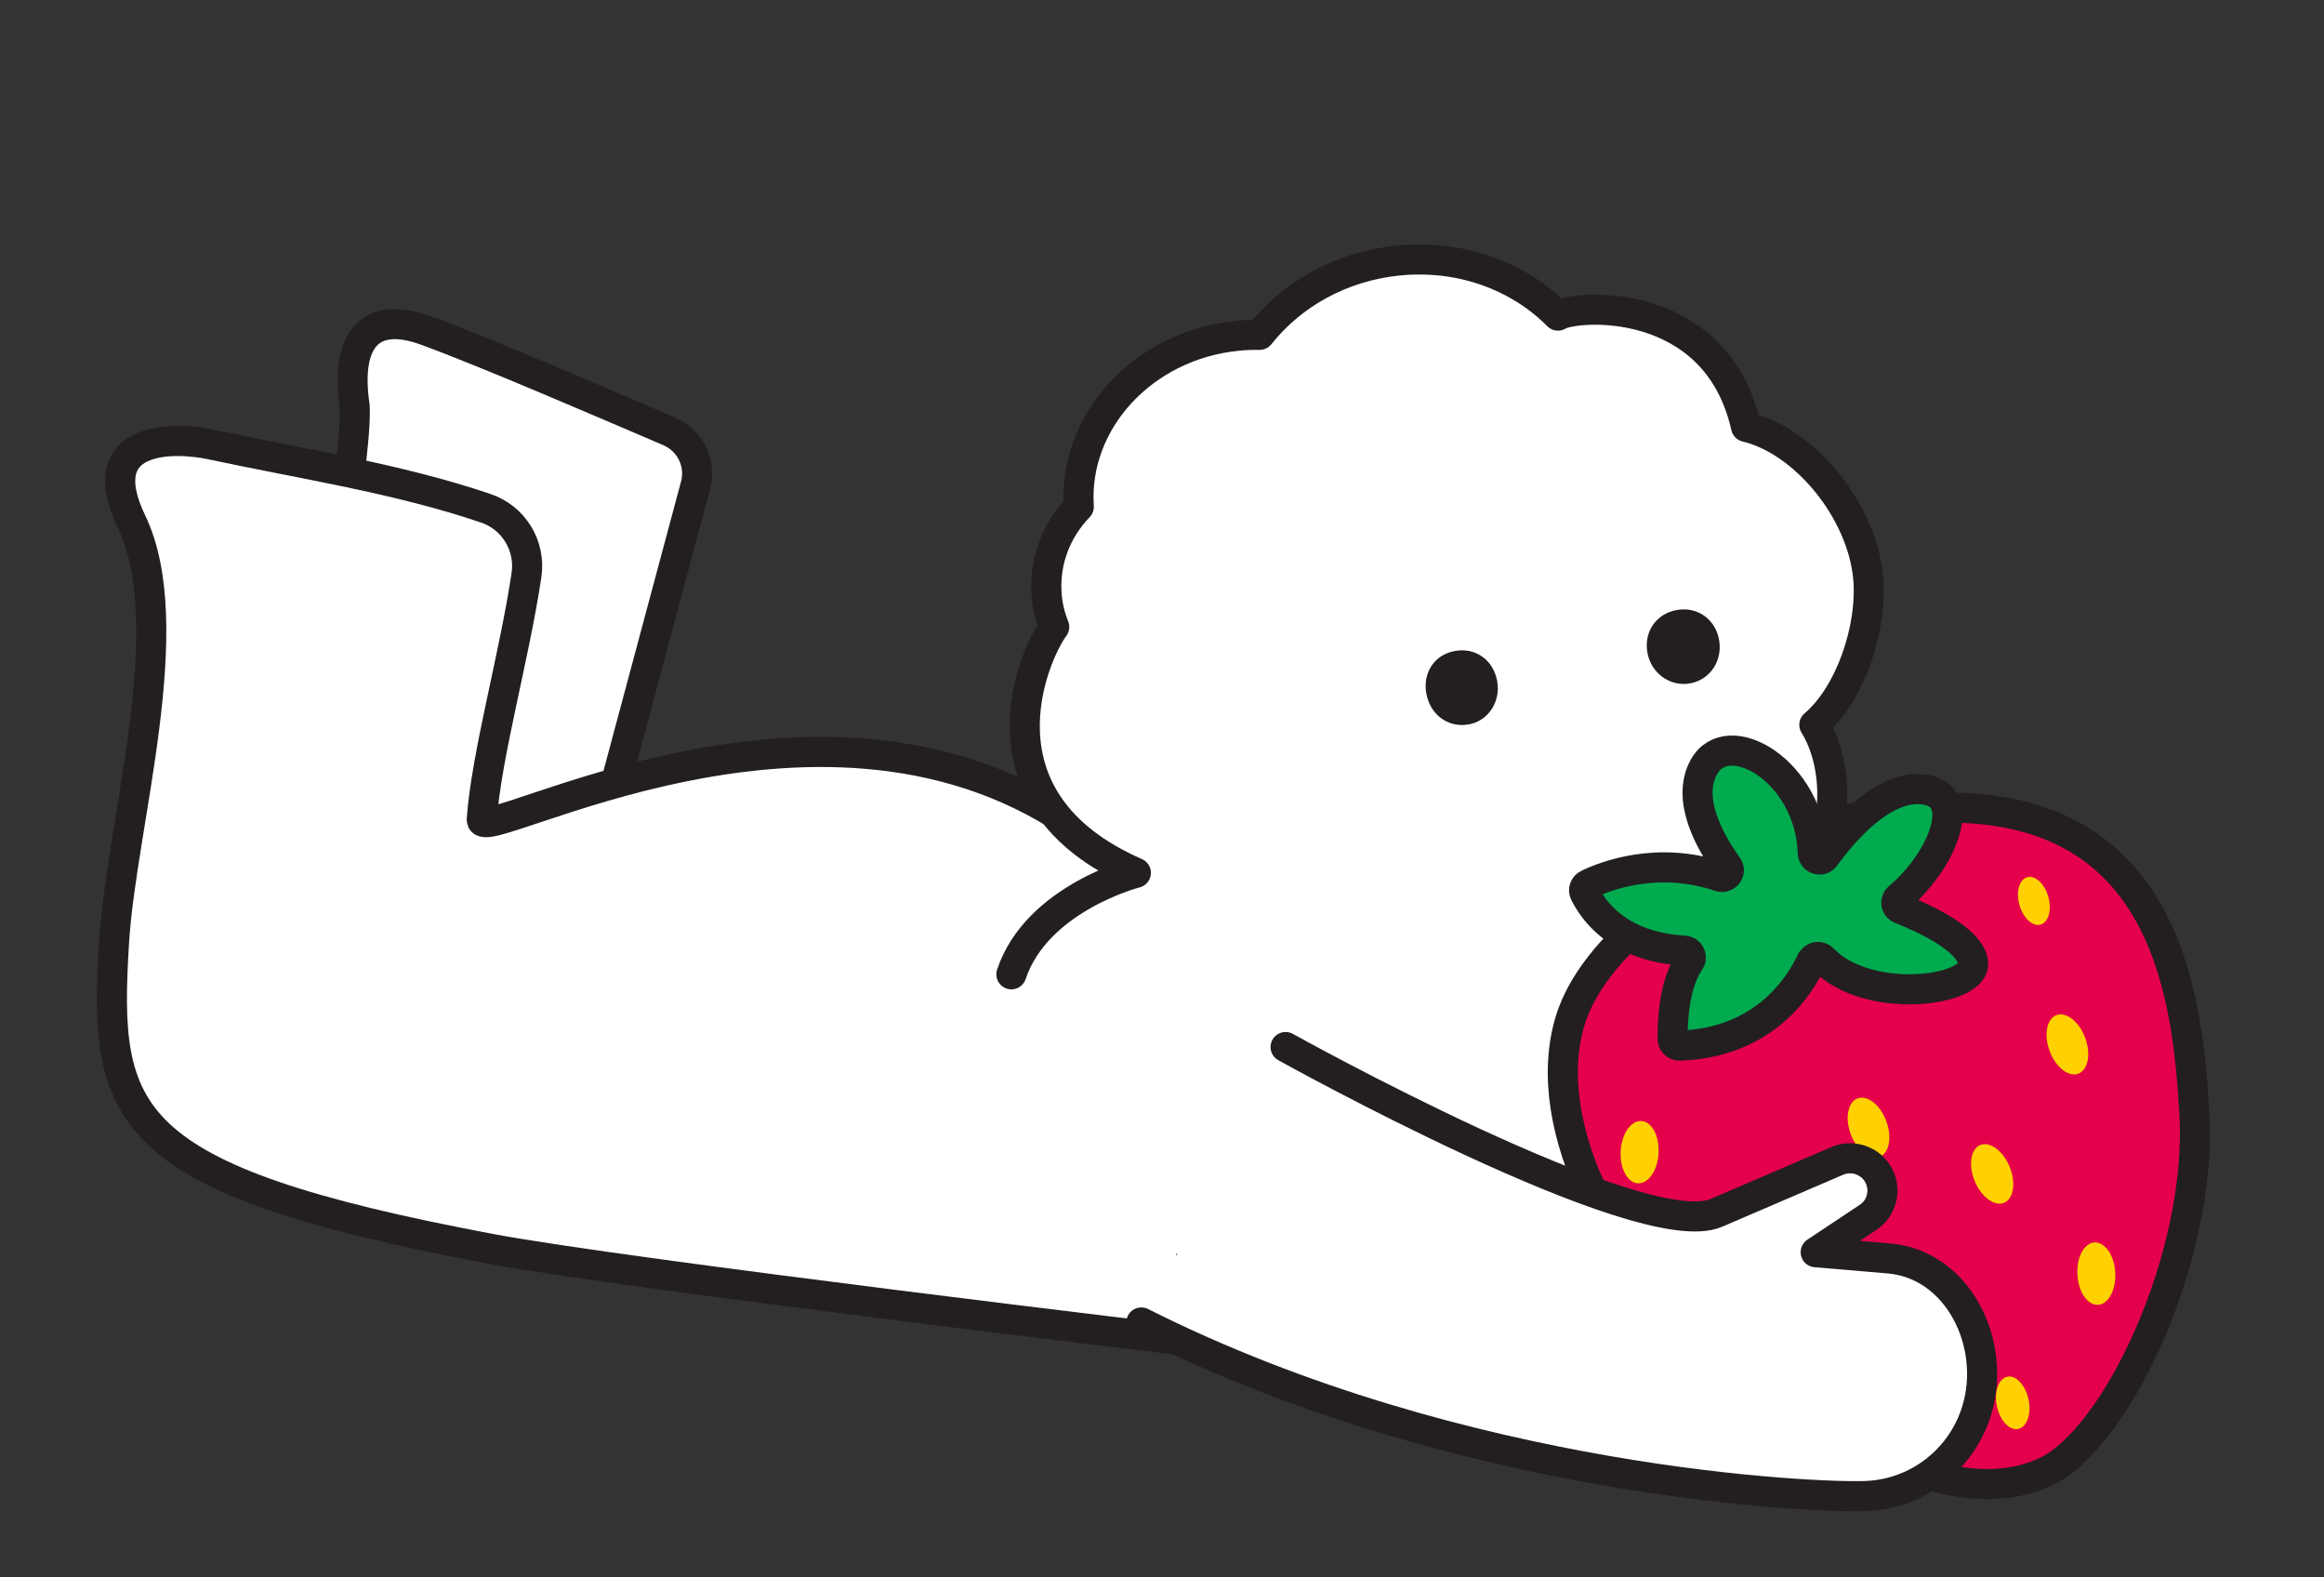 <?xml version="1.0" encoding="UTF-8"?> <svg xmlns="http://www.w3.org/2000/svg" width="224" height="152" viewBox="0 0 224 152" fill="none"><rect x="0" y="0" width="224" height="152" fill="#333333" stroke="none"/><g clip-path="url(#clip0_4784_50309)"><path d="M145.129 62.379C145.129 62.379 179.447 88.817 187.178 87.317L199.633 84.9C200.586 84.711 201.571 84.99 202.302 85.63C204.051 87.171 203.548 89.999 201.377 90.841L195.714 93.051L202.474 95.131C208.888 97.103 211.46 103.504 208.207 109.346C205.813 113.655 200.95 116.01 196.075 115.168C191.541 114.398 153.741 107.16 126.752 85.325" fill="white"></path><path d="M145.129 62.379C145.129 62.379 179.447 88.817 187.178 87.317L199.633 84.9C200.586 84.711 201.571 84.99 202.302 85.63C204.051 87.171 203.548 89.999 201.377 90.841L195.714 93.051L202.474 95.131C208.888 97.103 211.46 103.504 208.207 109.346C205.813 113.655 200.95 116.01 196.075 115.168C191.541 114.398 153.741 107.16 126.752 85.325" stroke="#231F20" stroke-width="2.9" stroke-linecap="round" stroke-linejoin="round"></path><path d="M164.245 73.948L179.149 110.014L153.235 131.188L79.82 112.049L109.86 72.275L164.231 73.956L164.245 73.948Z" fill="white"></path><path d="M54.644 93.024L67.085 46.616C67.563 44.528 66.47 42.404 64.49 41.559C57.789 38.698 47.011 34.029 41.045 31.844C35.672 29.879 33.23 32.734 34.185 39.148C34.526 45.608 28.312 78.284 24.712 85.485" fill="white"></path><path d="M54.644 93.024L67.085 46.616C67.563 44.528 66.47 42.404 64.49 41.559C57.789 38.698 47.011 34.029 41.045 31.844C35.672 29.879 33.23 32.734 34.185 39.148C34.526 45.608 28.312 78.284 24.712 85.485" stroke="#231F20" stroke-width="2.9" stroke-linecap="round" stroke-linejoin="round"></path><path d="M115.229 129.301C115.229 129.301 60.409 122.791 47.367 120.352C11.501 113.617 9.954 107.587 10.994 90.735C11.682 79.523 17.512 60.324 12.685 50.288C8.673 41.95 16.637 42.037 20.393 42.844C29.107 44.711 38.327 46.093 46.826 48.979C49.515 49.891 51.152 52.58 50.749 55.382C49.577 63.273 46.883 72.701 46.434 78.971C46.246 81.652 79.724 62.173 104.401 80.195" fill="white"></path><path d="M115.229 129.301C115.229 129.301 60.409 122.791 47.367 120.352C11.501 113.617 9.954 107.587 10.994 90.735C11.682 79.523 17.512 60.324 12.685 50.288C8.673 41.95 16.637 42.037 20.393 42.844C29.107 44.711 38.327 46.093 46.826 48.979C49.515 49.891 51.152 52.58 50.749 55.382C49.577 63.273 46.883 72.701 46.434 78.971C46.246 81.652 79.724 62.173 104.401 80.195" stroke="#231F20" stroke-width="2.9" stroke-linecap="round" stroke-linejoin="round"></path><path d="M156.663 93.97C163.722 93.18 165.569 89.441 165.569 89.441C177.745 86.776 178.115 75.047 174.876 69.842C178.283 66.966 180.532 60.544 180.061 55.594C179.442 49.216 173.983 42.501 168.295 41.132C165.4 28.298 151.744 29.385 150.163 30.411C146.43 26.64 140.854 24.514 134.835 25.098C129.277 25.638 124.501 28.366 121.41 32.267C120.7 32.259 119.985 32.273 119.256 32.356C110.208 33.246 103.434 40.591 103.979 48.835C101.807 51.084 100.6 54.154 100.893 57.422C100.977 58.481 101.24 59.483 101.612 60.413C99.654 63.052 93.41 77.087 109.48 84.107C109.48 84.107 99.937 86.549 97.483 93.885" fill="white"></path><path d="M156.663 93.97C163.722 93.18 165.569 89.441 165.569 89.441C177.745 86.776 178.115 75.047 174.876 69.842C178.283 66.966 180.532 60.544 180.061 55.594C179.442 49.216 173.983 42.501 168.295 41.132C165.4 28.298 151.744 29.385 150.163 30.411C146.43 26.64 140.854 24.514 134.835 25.098C129.277 25.638 124.501 28.366 121.41 32.267C120.7 32.259 119.985 32.273 119.256 32.356C110.208 33.246 103.434 40.591 103.979 48.835C101.807 51.084 100.6 54.154 100.893 57.422C100.977 58.481 101.24 59.483 101.612 60.413C99.654 63.052 93.41 77.087 109.48 84.107C109.48 84.107 99.937 86.549 97.483 93.885" stroke="#231F20" stroke-width="2.9" stroke-linecap="round" stroke-linejoin="round"></path><path d="M158.772 62.806C158.457 60.823 159.672 59.116 161.642 58.776C163.648 58.431 165.405 59.714 165.715 61.779C166.008 63.757 164.765 65.541 162.859 65.859C160.917 66.182 159.092 64.826 158.772 62.806Z" fill="#231F20"></path><path d="M137.468 66.803C137.126 64.779 138.295 63.062 140.265 62.722C142.235 62.381 143.933 63.604 144.303 65.611C144.678 67.654 143.401 69.537 141.455 69.823C139.508 70.11 137.833 68.833 137.477 66.817L137.468 66.803Z" fill="#231F20"></path><path d="M183.008 78.11C174.658 79.07 166.672 82.241 160.056 87.388C156.278 90.332 152.644 94.099 151.349 98.328C148.232 108.487 155.551 123.168 168.39 132.58C180.579 141.512 190.096 145.01 197.043 141.885C204 138.773 212.301 121.09 211.509 107.327C210.819 95.244 208.538 75.188 183.008 78.11Z" fill="#E5004B" stroke="#231F20" stroke-width="2.9" stroke-linecap="round" stroke-linejoin="round"></path><path d="M174.61 92.562C173.552 94.87 170.133 100.488 161.892 100.756C161.532 100.775 161.217 100.471 161.221 100.117C161.196 98.609 161.313 94.86 162.866 92.621C163.158 92.198 162.841 91.622 162.336 91.598C159.893 91.484 155.118 90.675 152.754 86.093C152.585 85.773 152.717 85.375 153.046 85.22C154.697 84.422 159.743 82.437 165.766 84.468C166.365 84.665 166.886 83.995 166.518 83.491C164.814 81.12 162.531 77.052 164.208 73.952C166.483 69.701 174.472 74.266 174.72 82.174C174.741 82.805 175.516 83.064 175.895 82.564C177.752 80.011 181.341 75.884 185.044 76.041C190.039 76.257 187.2 83.004 183.012 86.484C182.636 86.806 182.711 87.402 183.183 87.584C185.34 88.431 189.92 90.5 190.178 92.755C190.498 95.556 180.025 96.902 175.708 92.415C175.389 92.076 174.837 92.16 174.641 92.58L174.61 92.562Z" fill="#00AB50" stroke="#231F20" stroke-width="2.9" stroke-linecap="round" stroke-linejoin="round"></path><path d="M197.556 101.272C196.972 99.717 197.275 98.172 198.217 97.815C199.167 97.472 200.408 98.445 200.979 100.009C201.563 101.564 201.26 103.109 200.318 103.466C199.368 103.809 198.127 102.836 197.556 101.272Z" fill="#FFD100"></path><path d="M178.386 109.298C177.802 107.743 178.105 106.198 179.047 105.841C179.997 105.498 181.238 106.47 181.809 108.034C182.393 109.589 182.09 111.134 181.149 111.491C180.198 111.834 178.971 110.853 178.386 109.298Z" fill="#FFD100"></path><path d="M180.231 126.994C179.647 125.439 179.822 123.938 180.608 123.643C181.394 123.348 182.516 124.378 183.087 125.942C183.671 127.497 183.496 128.998 182.71 129.293C181.924 129.588 180.801 128.558 180.231 126.994Z" fill="#FFD100"></path><path d="M157.85 114.026C156.845 113.955 156.118 112.571 156.209 110.91C156.299 109.249 157.2 107.961 158.219 108.022C159.224 108.093 159.951 109.477 159.861 111.138C159.77 112.799 158.869 114.087 157.85 114.026Z" fill="#FFD100"></path><path d="M169.532 120.768C168.534 120.888 167.545 119.673 167.326 118.018C167.107 116.363 167.741 114.935 168.744 114.792C169.742 114.672 170.731 115.887 170.95 117.542C171.169 119.198 170.535 120.625 169.532 120.768Z" fill="#FFD100"></path><path d="M162.269 129.799C161.543 128.297 161.605 126.772 162.383 126.404C163.16 126.036 164.379 126.944 165.105 128.447C165.831 129.949 165.783 131.465 164.992 131.842C164.214 132.21 162.995 131.301 162.269 129.799Z" fill="#FFD100"></path><path d="M174.471 137.335C173.852 136.057 173.985 134.701 174.763 134.333C175.54 133.965 176.675 134.714 177.294 135.992C177.913 137.271 177.78 138.627 177.003 138.995C176.211 139.371 175.077 138.623 174.471 137.335Z" fill="#FFD100"></path><path d="M194.64 87.191C194.289 85.934 194.625 84.739 195.406 84.525C196.173 84.321 197.083 85.176 197.434 86.433C197.784 87.691 197.435 88.894 196.668 89.099C195.901 89.303 194.991 88.448 194.64 87.191Z" fill="#FFD100"></path><path d="M202.226 125.732C201.206 125.788 200.319 124.489 200.232 122.826C200.131 121.172 200.879 119.768 201.885 119.721C202.892 119.673 203.793 120.964 203.88 122.627C203.967 124.29 203.233 125.685 202.226 125.732Z" fill="#FFD100"></path><path d="M192.467 135.488C192.181 134.091 192.636 132.838 193.48 132.662C194.324 132.485 195.228 133.481 195.527 134.87C195.813 136.267 195.358 137.519 194.514 137.696C193.67 137.872 192.766 136.876 192.467 135.488Z" fill="#FFD100"></path><path d="M190.334 113.811C189.7 112.269 189.944 110.723 190.867 110.339C191.791 109.955 193.073 110.9 193.699 112.429C194.333 113.971 194.089 115.516 193.166 115.901C192.242 116.285 190.96 115.34 190.334 113.811Z" fill="#FFD100"></path><path d="M123.913 100.894C123.913 100.894 158.194 119.986 165.431 116.873L177.087 111.865C177.967 111.481 178.986 111.538 179.846 112.011C181.876 113.146 181.99 116.022 180.063 117.3L175.006 120.665L182.059 121.264C188.742 121.835 192.476 129.488 190.536 135.885C189.109 140.615 184.858 143.939 179.929 144.156C175.339 144.366 141.022 143.043 110.008 127.435" fill="white"></path><path d="M123.913 100.894C123.913 100.894 158.194 119.986 165.431 116.873L177.087 111.865C177.967 111.481 178.986 111.538 179.846 112.011C181.876 113.146 181.99 116.022 180.063 117.3L175.006 120.665L182.059 121.264C188.742 121.835 192.476 129.488 190.536 135.885C189.109 140.615 184.858 143.939 179.929 144.156C175.339 144.366 141.022 143.043 110.008 127.435" stroke="#231F20" stroke-width="2.9" stroke-linecap="round" stroke-linejoin="round"></path></g><defs><clipPath id="clip0_4784_50309"><rect width="201" height="223" fill="white" transform="matrix(-4.37114e-08 1 1 4.37114e-08 0.4 0)"></rect></clipPath></defs></svg> 